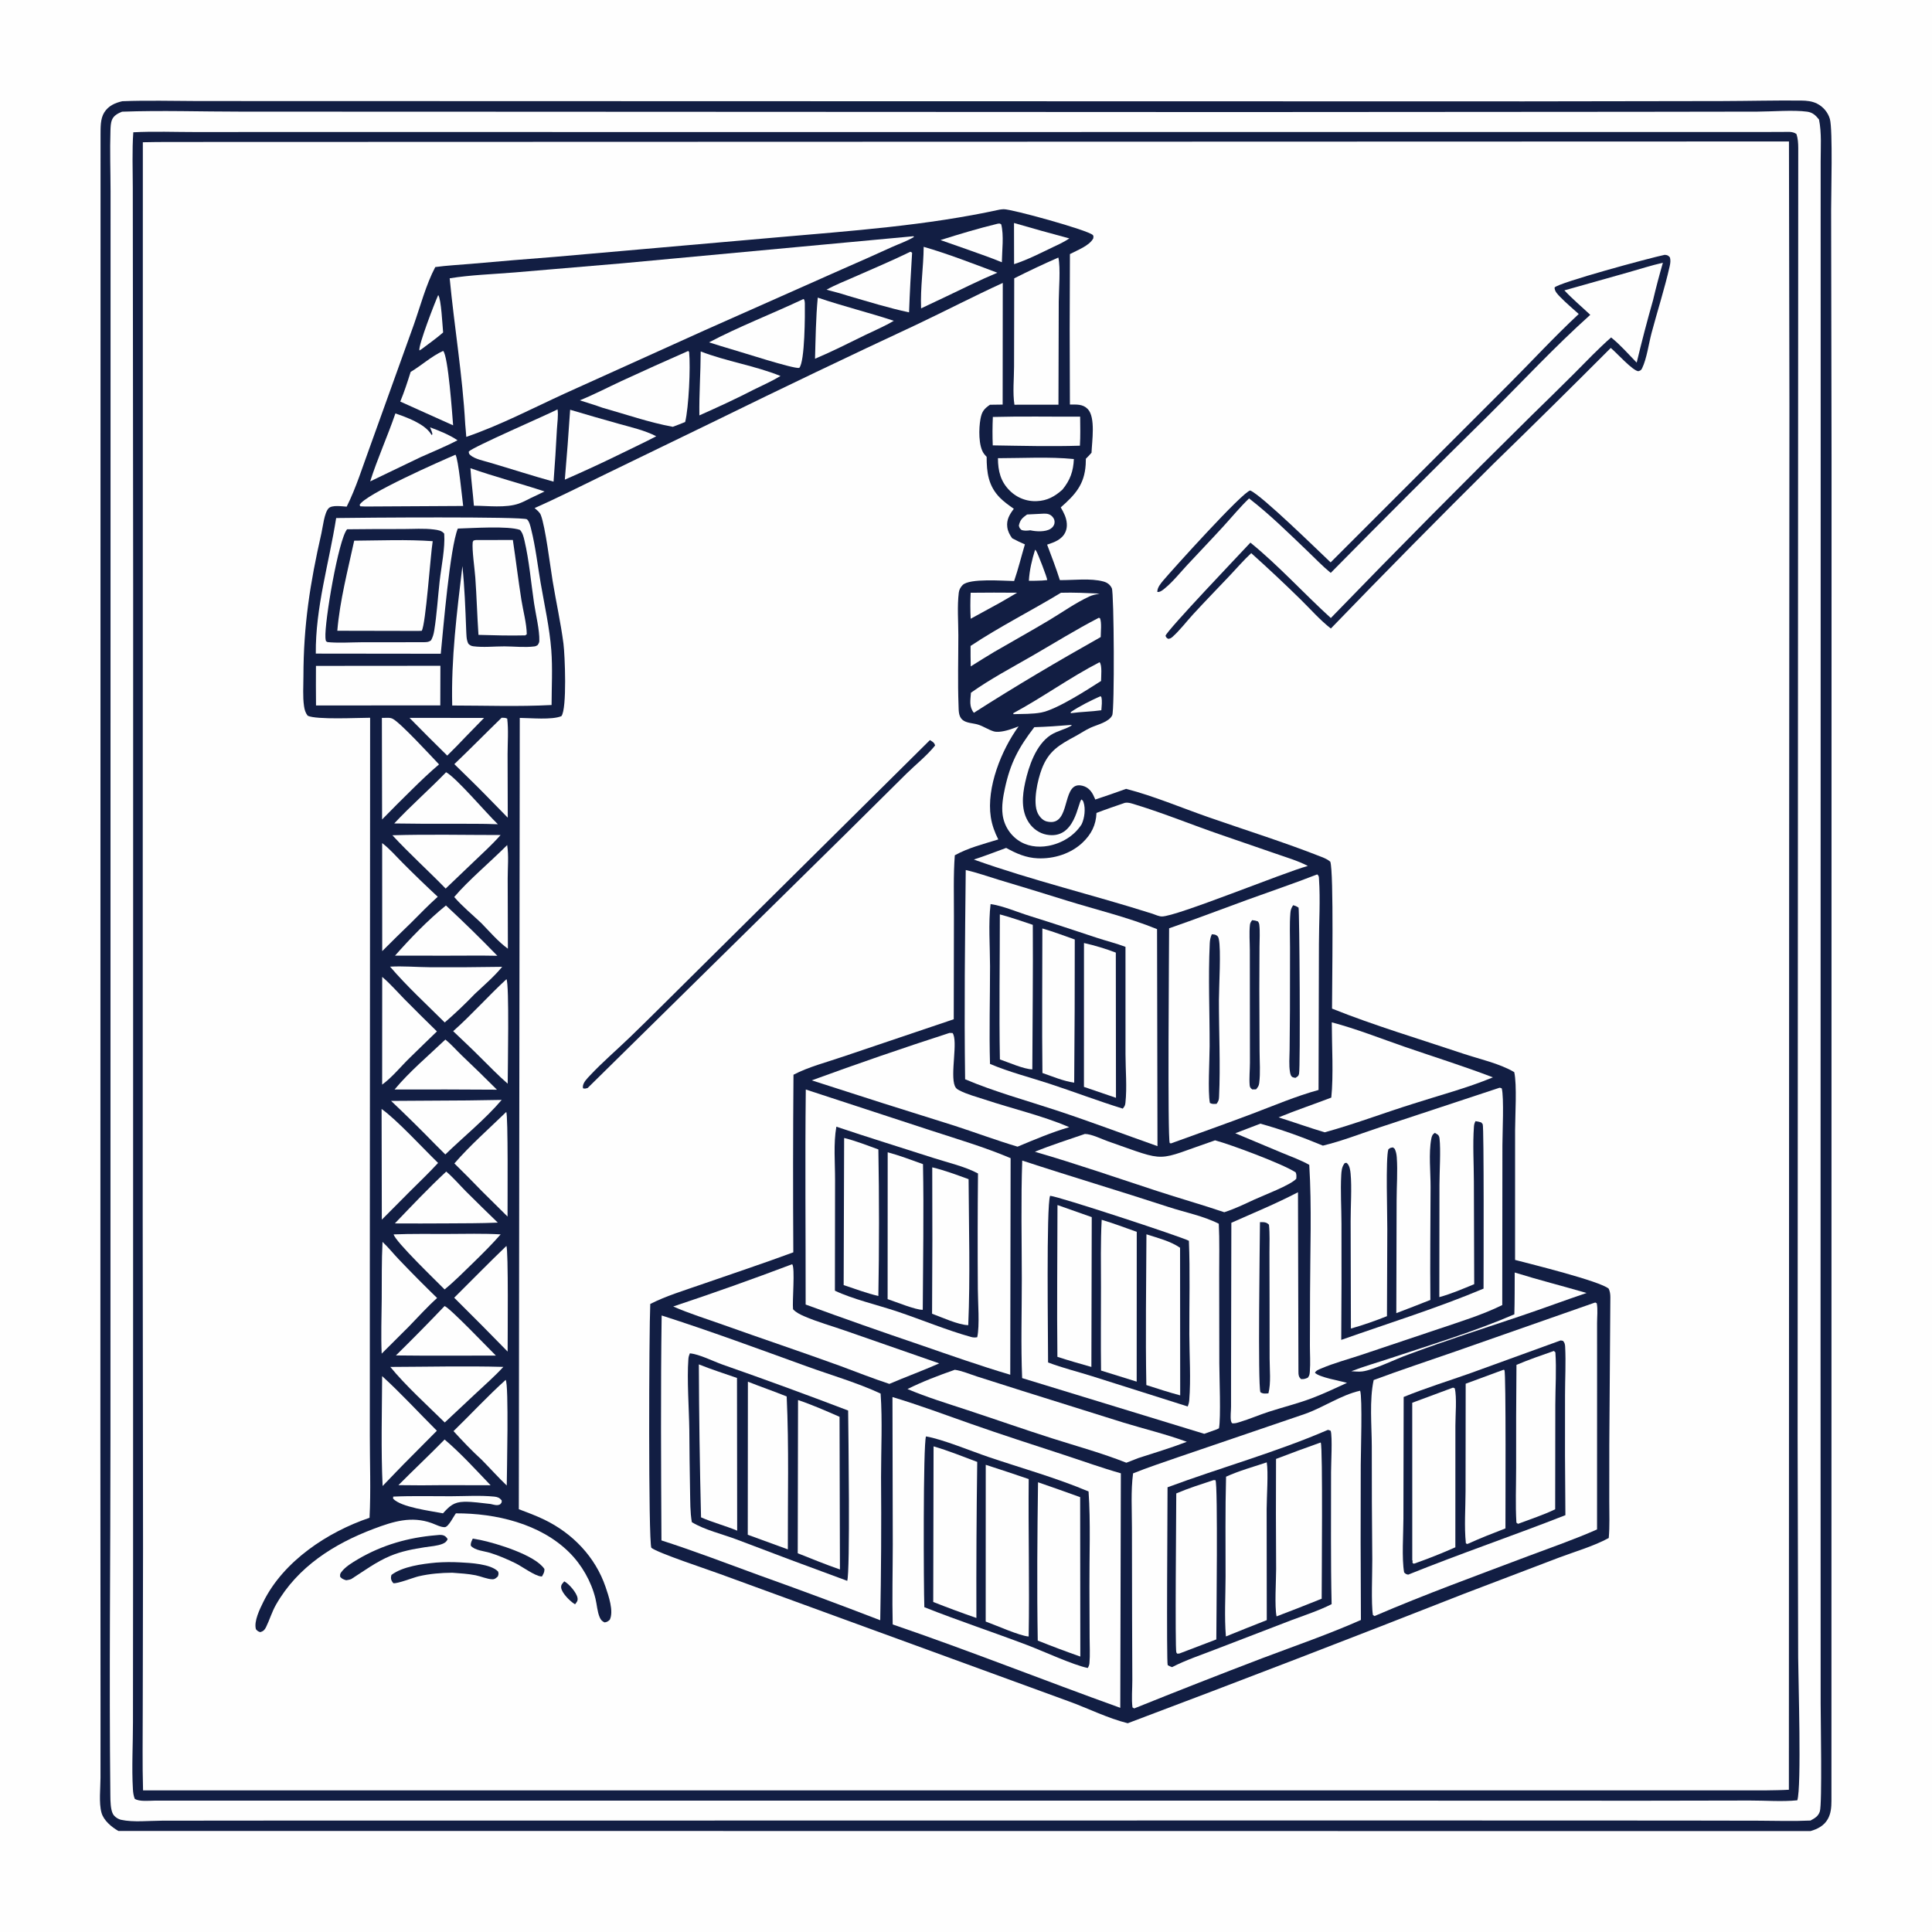 <svg xmlns="http://www.w3.org/2000/svg" xmlns:xlink="http://www.w3.org/1999/xlink" width="1024" height="1024"><path fill="#FEFEFE" d="M0 0L1024 0L1024 1024L0 1024L0 0Z"></path><path fill="#121E43" d="M64.813 53.649C78.173 53.125 91.649 53.531 105.028 53.557L174.869 53.573L411.421 53.64L807.744 53.727L912.901 53.564C926.821 53.527 940.823 53.162 954.73 53.303C957.603 53.333 960.466 53.614 963.07 54.921C966.313 56.547 968.903 59.593 969.878 63.096C971.466 68.798 970.517 103.178 970.53 111.552L970.761 244.149L970.699 954.507C970.692 957.855 970.452 961.172 968.765 964.154C966.763 967.692 963.383 969.411 959.607 970.514L62.736 970.438C59.135 968.366 54.942 964.928 53.788 960.759C52.334 955.507 53.267 947.776 53.267 942.263L53.285 907.461L53.203 764.576L53.294 71.423C53.328 67.588 53.141 62.992 55.232 59.634C57.431 56.103 60.912 54.548 64.813 53.649Z"></path><path fill="#FEFEFE" d="M64.693 59.199C85.62 58.44 106.837 59.177 127.791 59.17L259.099 59.213L655.471 59.399L868.484 59.255L931.538 59.162C939.307 59.146 950.463 58.195 957.811 59.191C960.733 59.588 962.337 61.125 964.114 63.347C965.563 70.491 964.983 78.329 964.986 85.587L964.975 118.944L964.996 241.822L964.93 710.75L964.98 902.938C964.975 911.413 965.836 955.992 964.559 960.073C963.746 962.669 961.872 963.693 959.603 964.925C950.574 965.343 941.461 965.054 932.421 965.005L890.668 964.929L736.344 964.878L303.568 964.932L129.964 964.951L85.676 965.003C79.052 965.012 70.701 965.951 64.259 964.547C62.6 964.185 60.722 962.979 59.879 961.47C58.577 959.142 58.521 954.472 58.492 951.817C57.798 888.718 58.555 825.534 58.546 762.423L58.577 363.156L58.593 162.559L58.6 101.249C58.581 90.593 58.188 79.836 58.545 69.189C58.609 67.274 58.651 65.141 59.418 63.362C60.364 61.168 62.606 60.038 64.693 59.199Z"></path><path fill="#121E43" d="M70.648 70.115C81.624 69.531 92.83 69.999 103.838 69.988L168.645 69.947L366.153 69.989L944.544 69.945C946.964 69.949 950.229 69.455 952.178 71.08C952.951 73.495 953.094 75.942 953.106 78.462L952.774 761.035L953.067 878.47C953.139 890.234 954.909 947.255 952.607 954.199C944.541 955.026 935.543 954.286 927.387 954.315L871.191 954.416L688.572 954.359L81.943 954.374C79.264 954.389 73.607 955.007 71.4 953.37C70.766 951.702 70.548 950.112 70.445 948.336C69.765 936.589 70.493 924.461 70.474 912.672L70.535 830.583L70.578 312.066L70.434 150.827L70.382 99.459C70.376 89.74 69.98 79.807 70.648 70.115Z"></path><path fill="#FEFEFE" d="M88.311 75.249L948.187 74.981L948.429 215.648L948.289 447.634L948.146 948.599C944.123 948.846 940.073 948.849 936.042 948.93L75.819 948.942C75.404 934.897 75.677 920.758 75.656 906.704L75.813 820.601L75.636 644.911L75.71 75.4C79.906 75.278 84.113 75.294 88.311 75.249Z"></path><path fill="#121E43" d="M529.845 111.101Q530.926 110.928 532.021 110.893C536.075 110.759 576.652 121.933 579.234 124.577C579.726 125.081 579.486 125.696 579.459 126.349C577.371 130.279 570.909 132.641 567.079 134.669Q566.841 174.546 567.074 214.422C570.572 214.428 573.882 214.073 576.519 216.787C580.8 221.191 578.737 234.067 578.531 239.96C577.619 241.086 576.553 242.092 575.537 243.123Q575.536 244.663 575.439 246.199C574.784 256.855 569.818 262.239 562.222 268.931C562.993 270.257 563.753 271.627 564.34 273.044C565.508 275.862 565.989 279.221 564.659 282.067C562.8 286.045 558.848 287.39 554.997 288.673C557.351 294.906 559.742 301.117 561.748 307.473C568.9 307.562 577.976 306.331 584.863 308.211C586.876 308.76 588.381 309.869 589.293 311.783C590.48 314.277 590.775 376.351 589.507 379.091C587.848 382.681 581.573 384.098 578.195 385.616C575.36 386.89 572.761 388.689 570.03 390.168C561.459 394.81 555.827 397.96 552.183 407.508C549.969 413.312 547.242 425.297 550.032 431.011C550.951 432.895 552.652 434.859 554.766 435.384C566.635 438.335 563.297 419.43 570.058 416.576C571.556 415.943 573.47 416.259 574.924 416.863C577.74 418.033 579.158 420.494 580.276 423.177L580.518 423.774Q588.734 421.05 596.876 418.114C611.535 421.907 625.977 428.051 640.285 433.052C660.314 440.052 680.818 446.435 700.54 454.226C702.224 454.892 703.675 455.546 705.074 456.712C707.012 461.901 705.98 523.662 706.005 534.587C728.194 543.493 752.735 550.813 775.507 558.457C784.118 561.347 794.816 563.633 802.581 568.259C804.092 574.934 803.046 591.36 803.033 598.943L803.017 667.783C811.514 670.009 848.031 679.009 852.654 683.034C853.315 684.527 853.519 685.877 853.521 687.513L852.962 765.67L852.94 795.851C852.947 802.267 853.232 808.782 852.674 815.173C844.611 819.563 834.78 822.365 826.162 825.611L775.926 844.748Q687.075 879.699 597.726 913.353C587.189 910.746 576.616 905.415 566.35 901.7L381.521 834.219C375.639 832.029 348.478 823.065 345.227 820.355C343.604 816.575 343.987 705.612 344.649 691.126C353.004 686.878 362.541 684.007 371.403 680.912C387.762 675.198 404.228 669.789 420.475 663.759Q420.187 616.691 420.568 569.625C428.543 565.446 438.36 562.959 446.902 560.011L505.506 540.228L505.603 485.698C505.632 474.967 505.264 464.016 506.062 453.319C513.208 449.343 521.342 447.328 529.116 444.925C527.196 441.128 525.79 437.294 525.143 433.076C522.743 417.423 530.81 397.424 539.881 384.999C536.668 386.218 533.067 387.604 529.615 387.852C528.682 387.92 527.607 387.911 526.704 387.641C523.791 386.769 521.205 384.896 518.22 384.005C515.633 383.233 512.052 383.296 510.005 381.412C507.973 379.54 508.144 376.461 508.044 373.842C507.577 361.542 507.943 349.082 507.942 336.765C507.941 329.42 507.28 321.331 508.182 314.074C508.374 312.523 509.125 311.184 510.217 310.082C513.873 306.395 531.829 307.881 537.511 307.952C539.689 301.623 541.305 294.957 543.212 288.529C540.889 287.563 538.688 286.449 536.464 285.282C535.146 283.449 534.16 281.606 533.875 279.329C533.389 275.45 535.119 272.631 537.351 269.667C534.798 267.872 532.11 265.991 529.925 263.757C523.83 257.526 522.936 250.411 522.944 242.123C522.447 241.597 521.946 241.082 521.517 240.497C518.517 236.41 518.774 226.949 519.661 222.109C520.377 218.198 521.462 216.756 524.696 214.528L531.425 214.436L531.49 149.962C516.064 157.021 501.085 164.803 485.773 172.066Q432.24 197.027 379.21 223.04L321.675 250.946C308.925 257.117 296.297 263.552 283.345 269.294C284.562 270.333 286.031 271.433 286.636 272.959C289.047 279.035 291.663 300.408 292.908 307.944C294.725 318.942 297.194 330.029 298.635 341.064C299.42 347.085 300.593 375.646 297.555 379.564C292.661 381.674 281.211 380.544 275.487 380.503L274.986 799.911C279.517 801.623 284.07 803.316 288.437 805.421C303.495 812.68 315.569 825.222 320.985 841.174C322.516 845.686 325.413 853.965 323.193 858.507C322.212 859.389 321.753 859.722 320.437 859.905C319.117 859.3 318.467 858.615 317.877 857.267C316.553 854.246 316.401 850.557 315.62 847.351C313.393 838.2 308.319 829.333 301.631 822.721C286.236 807.502 262.676 802.03 241.637 802.105C240.431 803.648 237.767 809.242 235.813 809.417C233.832 809.595 230.764 807.975 228.906 807.301C218.085 803.376 208.463 806.393 198.111 810.294C176.962 818.265 157.78 830.448 146.324 850.446C144.085 854.355 142.961 858.428 141.011 862.403C140.262 863.928 139.587 864.559 137.987 865.068C136.819 864.748 136.435 864.446 135.651 863.528C134.448 859.36 137.728 852.781 139.592 849.001C150.236 827.423 173.668 811.951 195.865 804.454C196.602 790.024 196.001 775.296 196.017 760.826L196.02 671.068L196.172 380.428C190.152 380.412 167.556 381.585 163.074 379.342C161.849 377.751 161.413 376.152 161.129 374.172C160.405 369.127 160.819 363.562 160.825 358.458C160.855 331.426 164.349 308.982 170.352 282.667C171.126 279.275 171.878 271.721 174.199 269.38C176.025 267.538 181.31 268.411 183.757 268.531C188.746 258.571 192.196 247.307 196.061 236.849L219.194 172.504C222.71 162.569 225.829 150.741 230.701 141.549C236.938 140.68 243.383 140.402 249.664 139.839Q271.883 137.854 294.124 136.14L411.766 125.811C451.224 122.346 491.091 119.583 529.845 111.101Z"></path><path fill="#FEFEFE" d="M794.833 576.512C795.125 576.51 795.66 576.752 795.944 576.847C797.237 581.423 796.304 601.175 796.309 607.034L796.226 691.72C785.739 696.868 774.283 700.384 763.222 704.123L721.17 718.231C714.295 720.509 706.949 722.47 700.303 725.311C699.085 725.831 697.593 726.335 696.939 727.565C699.164 730.019 710.349 731.895 713.945 732.939C707.751 735.788 701.546 738.726 695.164 741.136C687.776 743.925 680.039 745.821 672.526 748.249C667.329 749.929 662.278 752.143 657.058 753.719C655.774 754.107 654.325 754.628 652.985 754.315C652.709 753.857 652.555 753.671 652.447 753.081C652.044 750.879 652.476 747.851 652.478 745.554L652.486 726.18L652.64 648.098L669.796 640.559Q679.011 636.518 687.96 631.92L688.198 727.117C688.199 728.797 688.336 729.747 689.525 730.938C691.067 731.055 691.764 730.813 693.144 730.229C694.072 729.092 694.115 728.422 694.238 726.942C694.613 722.429 694.268 717.598 694.275 713.058L694.357 685.355C694.416 662.828 695.297 639.873 693.941 617.394C689.387 614.841 684.177 612.999 679.358 610.978L654.733 600.649L668.017 595.566C679.255 598.658 690.408 602.74 701.171 607.207C711.296 604.771 721.347 600.795 731.256 597.533L794.833 576.512Z"></path><path fill="#121E43" d="M782.046 594.241C783.094 594.342 784.022 594.609 785.032 594.892C785.312 595.222 785.679 595.494 785.872 595.881C786.587 597.312 786.327 674.584 786.309 682.997C762.186 693.18 735.686 701.406 710.882 710.172Q711.121 679.427 711.005 648.682C710.998 640.172 710.409 631.308 710.881 622.83C710.985 620.951 711.176 618.725 712.267 617.125C712.867 616.245 712.538 616.523 713.655 616.314C713.8 616.434 713.959 616.538 714.09 616.673C715.373 617.997 715.674 620.283 715.844 622.038C716.547 629.304 715.844 639.638 715.869 647.28L716.008 704.162C722.454 702.352 728.904 700.075 735.121 697.597L735.296 651.462C735.36 644.277 734.368 613.867 735.851 609.18C736.863 608.341 737.023 608.316 738.336 608.155L739.254 608.945C739.935 610.478 740.196 611.763 740.319 613.437C740.863 620.853 740.23 628.753 740.237 636.216L740.076 695.999Q749.127 692.564 758.125 688.992C757.944 669.061 758.164 649.111 758.235 629.179C758.263 621.326 757.167 611.127 758.608 603.612C758.895 602.113 759.217 601.254 760.508 600.428C760.747 600.57 761.882 601.238 762.07 601.396C762.692 601.922 762.884 602.676 762.977 603.45C763.694 609.399 762.945 621.367 762.943 627.973L762.872 687.502C769.151 685.792 775.351 683.115 781.363 680.636L781.186 626.263C781.169 616.686 780.518 606.606 781.222 597.077C781.307 595.932 781.532 595.25 782.046 594.241Z"></path><path fill="#121E43" d="M667.81 647.756C668.268 647.752 668.726 647.737 669.183 647.756C670.663 647.816 671.54 648.036 672.57 649.109C673.086 653.958 672.82 659.069 672.837 663.956L672.892 689.933L672.924 719.98C672.926 725.694 673.72 733.019 672.29 738.497C670.687 738.623 669.393 738.827 668.035 737.895C666.64 733.62 667.729 658.979 667.81 647.756Z"></path><path fill="#FEFEFE" d="M720.895 737.112C722.178 740.779 721.239 770.417 721.223 776.39Q721.054 817.503 721.308 858.616C704.273 866.169 686.263 872.374 668.813 878.964Q634.861 891.923 601.152 905.5L600.234 904.948C599.659 900.339 600.172 895.186 600.156 890.5L600.034 858.281L599.951 809.688C599.95 800.225 599.316 790.296 600.551 780.92C608.318 777.762 616.323 775.186 624.231 772.402L691.684 749.398C701.476 745.951 710.857 739.336 720.895 737.112Z"></path><path fill="#121E43" d="M703.738 757.893C704.41 757.921 704.702 758.085 705.297 758.371C706.27 761.41 705.483 776.056 705.49 780.133C705.533 803.483 705.248 826.894 705.787 850.236C698.989 853.693 691.385 856.129 684.25 858.816L644.258 874.196C636.571 877.184 628.536 879.84 621.211 883.618C620.344 883.359 619.694 882.995 618.905 882.56C618.2 881.02 618.825 798.533 618.821 788.293C646.986 777.829 676.128 769.817 703.738 757.893Z"></path><path fill="#FEFEFE" d="M699.911 764.576L700.04 764.663C701.173 767.236 700.512 838.082 700.515 847.356Q688.61 852.155 676.612 856.717C675.485 851.418 676.378 837.851 676.378 831.583Q676.181 802.424 676.327 773.264Q688.061 768.762 699.911 764.576Z"></path><path fill="#FEFEFE" d="M671.401 775.081C672.301 780.301 671.37 793.459 671.351 799.767L671.417 858.697Q660.558 862.953 649.756 867.352C648.893 856.97 649.566 846.088 649.579 835.638C649.601 817.999 649.36 800.303 649.84 782.671C656.709 779.555 664.239 777.46 671.401 775.081Z"></path><path fill="#FEFEFE" d="M643.246 784.483L644.232 784.541C645.581 786.734 644.687 860.787 644.674 868.926L625.151 876.379L624 876.493C623.826 876.262 623.572 876.074 623.479 875.801C622.749 873.664 623.425 801.843 623.448 791.538C629.89 788.795 636.603 786.677 643.246 784.483Z"></path><path fill="#FEFEFE" d="M473.023 740.464C486.949 744.639 500.632 749.757 514.344 754.584C530.915 760.418 547.61 765.78 564.305 771.24C574.207 774.478 584.047 778.048 594.073 780.88L593.768 905.184C553.477 890.713 513.662 874.839 473.144 860.987C472.809 846.916 473.166 832.755 473.189 818.676L473.023 740.464Z"></path><path fill="#121E43" d="M490.796 761.329C499.413 762.771 514.784 769.13 523.873 772.215C541.452 778.181 559.885 783.28 576.961 790.516C578.1 806.7 577.347 824.833 577.423 841.208L577.525 868.081C577.534 872.478 577.815 877.1 577.433 881.474C577.342 882.513 577.056 883.178 576.542 884.066C569.045 882.597 552.678 875.049 544.517 871.954C526.367 865.07 507.985 859.017 489.922 851.849C489.525 841.595 489.237 765.766 490.796 761.329Z"></path><path fill="#FEFEFE" d="M522.467 776.381Q533.884 780.054 545.233 783.935C544.97 811.744 545.698 839.571 545.211 867.376C540.576 867.107 527.627 861.305 522.437 859.453L522.467 776.381Z"></path><path fill="#FEFEFE" d="M494.809 766.598C502.603 768.858 510.338 772.01 517.952 774.844Q517.377 816.198 517.512 857.556Q505.984 853.562 494.635 849.082L494.809 766.598Z"></path><path fill="#FEFEFE" d="M550.179 785.632Q561.373 789.49 572.506 793.521L572.591 878.015Q561.22 874.024 550.034 869.541C549.547 841.643 549.807 813.535 550.179 785.632Z"></path><path fill="#FEFEFE" d="M845.021 690.503C845.872 690.328 845.427 690.287 846.328 690.804C846.928 694.133 846.484 697.845 846.481 701.24L846.488 723.88L846.468 810.627C834.551 815.923 822.029 820.209 809.823 824.824C782.668 835.09 755.174 845.079 728.511 856.545L727.675 855.987C726.672 850.073 727.392 833.291 727.338 826.457Q727.046 796.545 727.077 766.633C727.046 755.666 725.745 742.101 728.073 731.446C742.455 726.09 757.034 721.304 771.522 716.252L845.021 690.503Z"></path><path fill="#121E43" d="M827.195 710.449L828.403 710.67C829.276 711.595 829.491 712.485 829.557 713.722C830.01 722.173 829.496 730.935 829.498 739.428Q829.37 771.252 829.693 803.073C802.061 813.922 773.888 823.484 746.363 834.595C745.188 834.325 745.06 834.263 744.214 833.405C742.895 825.934 743.839 812.753 743.839 804.796L743.975 740.421C755.475 735.704 767.568 731.988 779.291 727.832L827.195 710.449Z"></path><path fill="#FEFEFE" d="M770.126 735.47L771.037 735.819C772.245 740.49 771.365 750.402 771.389 755.546L771.367 820.102Q760.709 824.829 749.714 828.708L749.026 828.742L748.583 828.049L748.853 826.995L748.528 827.303L748.513 743.489L770.126 735.47Z"></path><path fill="#FEFEFE" d="M796.862 726.013L797.391 726.145C798.272 727.937 797.894 801.646 797.918 810.087C791.248 812.645 784.641 815.243 778.133 818.191L777.588 818.352L776.94 817.961C776.009 809.048 776.767 799.386 776.771 790.373L776.841 733.396L796.862 726.013Z"></path><path fill="#FEFEFE" d="M823.59 716.032L824.389 716.76C825.009 725.871 824.373 735.347 824.349 744.502L824.276 799.953C818.021 802.985 811.123 805.189 804.613 807.659C804.275 807.515 804.014 807.233 803.726 807.005C803.15 797.417 803.585 787.567 803.583 777.954Q803.513 750.674 803.76 723.396C810.28 720.672 816.914 718.338 823.59 716.032Z"></path><path fill="#FEFEFE" d="M350.692 697.23C376.513 705.494 402.056 714.957 427.551 724.182C440.139 728.737 454.848 733.035 466.745 738.626C467.759 753.164 466.971 768.271 466.976 782.874Q467.274 820.821 466.541 858.763Q434.563 846.429 402.289 834.893C385.123 828.626 367.982 822.038 350.583 816.452C350.378 776.739 350.137 736.94 350.692 697.23Z"></path><path fill="#121E43" d="M365.629 717.3C370.651 717.732 378.043 721.529 383.057 723.295Q416.46 734.995 449.528 747.609C449.664 759.064 450.664 833.079 449.044 837.872Q419.568 827.076 390.241 815.881C382.668 813.027 373.609 810.962 366.693 806.786C365.739 801.413 365.878 795.726 365.744 790.27Q365.447 774.136 365.351 758C365.199 746.62 364.044 731.188 364.853 720.353C364.939 719.199 365.183 718.358 365.629 717.3Z"></path><path fill="#FEFEFE" d="M422.978 742.052C430.412 744.534 437.784 747.789 444.972 750.931L445.185 831.85C437.64 829.239 430.238 826.205 422.816 823.266L422.978 742.052Z"></path><path fill="#FEFEFE" d="M396.403 732.323C403.214 735.03 410.151 737.403 416.957 740.154C418.215 767.053 417.491 794.264 417.571 821.201L396.336 813.452L396.403 732.323Z"></path><path fill="#FEFEFE" d="M370.404 723.156C377.013 725.815 383.896 728 390.623 730.352L390.715 811.291C384.454 808.649 377.811 806.985 371.566 804.221Q370.552 763.694 370.404 723.156Z"></path><path fill="#FEFEFE" d="M427.088 577.467L493.183 599.111C507.338 603.743 521.938 608.02 535.644 613.853L535.456 728.642C519.307 723.849 503.494 718.265 487.578 712.765Q457.166 702.459 427.009 691.429C427.053 653.446 426.644 615.448 427.088 577.467Z"></path><path fill="#121E43" d="M443.288 597.169C460.471 602.956 477.782 608.269 495.036 613.834C502.516 616.246 511.444 618.245 518.359 621.967Q518.059 652.66 518.279 683.352C518.288 690.106 519.32 702.605 517.951 708.756C516.715 708.968 515.811 708.939 514.619 708.607C501.747 705.021 488.236 699.366 475.427 695.081C465.478 691.753 451.708 688.511 442.518 684.091L442.6 625.566C442.636 616.428 441.687 606.121 443.288 597.169Z"></path><path fill="#FEFEFE" d="M494.107 618.717C500.617 620.266 507.087 622.703 513.373 624.989C513.519 650.674 514.281 676.718 513.193 702.368C507.884 702.237 499.144 698.159 494.018 696.314Q494.28 657.516 494.107 618.717Z"></path><path fill="#FEFEFE" d="M470.495 610.728C476.848 612.459 483.013 614.796 489.205 617.021C489.71 642.727 489.198 668.516 489.081 694.228C485.414 694.356 474.744 689.971 470.457 688.565L470.495 610.728Z"></path><path fill="#FEFEFE" d="M447.412 603.16C453.528 604.649 459.642 607.075 465.557 609.232Q466.231 648.063 465.55 686.893C459.383 685.482 453.183 683.091 447.159 681.124L447.412 603.16Z"></path><path fill="#FEFEFE" d="M541.808 615.125C567.577 623.59 593.591 631.304 619.38 639.743C628.069 642.587 637.833 644.457 645.983 648.612C646.425 657.559 646.176 666.607 646.191 675.566L646.263 722.661C646.279 729.53 647.164 751.633 646.079 757.025L644.851 757.613L638.272 759.951L541.759 730.419C541.047 712.974 541.594 695.283 541.579 677.819C541.561 656.973 541.083 635.956 541.808 615.125Z"></path><path fill="#121E43" d="M556.572 633.797C560.952 634.07 625.592 655.319 630.14 657.643C630.795 674.071 630.312 690.731 630.37 707.182C630.411 718.66 631.225 730.797 630.321 742.205C630.231 743.339 629.942 744.41 629.527 745.464L579.088 729.493C571.272 727.018 563.157 725.048 555.503 722.131C555.527 709.344 554.511 639.181 556.572 633.797Z"></path><path fill="#FEFEFE" d="M583.918 646.52C590.185 648.399 596.345 650.699 602.504 652.901L602.468 732.297L583.579 726.423C583.399 711.764 583.544 697.085 583.544 682.424C583.543 670.486 583.279 658.442 583.918 646.52Z"></path><path fill="#FEFEFE" d="M560.491 638.697L578.648 645.102L578.457 724.509C572.424 722.804 566.408 721.091 560.447 719.144C560.124 692.345 560.471 665.501 560.491 638.697Z"></path><path fill="#FEFEFE" d="M607.635 654.209C613.609 656.156 620.231 657.758 625.46 661.329L625.526 739.576C619.477 737.958 613.541 736.031 607.585 734.106C607.081 707.514 607.538 680.812 607.635 654.209Z"></path><path fill="#FEFEFE" d="M511.862 461.146C517.765 462.45 523.61 464.572 529.405 466.315Q547.416 471.7 565.358 477.31C581.254 482.249 597.858 486.172 613.263 492.462L613.492 607.48C595.666 601.19 577.945 594.467 559.996 588.544C543.862 583.219 527.184 578.675 511.534 572.039C511.018 535.144 511.472 498.049 511.862 461.146Z"></path><path fill="#121E43" d="M525.031 479.18C531.702 480.148 539.065 483.393 545.589 485.42C557.598 489.152 569.497 493.138 581.437 497.077C586.438 498.727 591.61 499.984 596.53 501.848L596.541 558.83C596.547 567.134 597.407 576.392 596.488 584.598C596.323 586.072 595.982 586.449 595.096 587.59C582.101 583.584 569.337 578.705 556.41 574.452C545.979 571.019 534.795 568.215 524.722 563.895C524.233 546.708 524.747 529.345 524.738 512.142C524.733 501.901 523.798 489.167 525.031 479.18Z"></path><path fill="#FEFEFE" d="M529.94 484.648C535.824 486.195 541.622 488.289 547.406 490.185C547.584 515.717 547.235 541.255 547.152 566.787C542.607 566.69 534.494 563.058 529.964 561.522C529.501 535.932 529.954 510.247 529.94 484.648Z"></path><path fill="#FEFEFE" d="M552.477 492.103C558.282 493.803 563.956 495.922 569.649 497.956Q569.687 535.894 569.345 573.831C563.688 573.04 557.904 570.569 552.511 568.708C552.209 543.186 552.479 517.629 552.477 492.103Z"></path><path fill="#FEFEFE" d="M574.536 499.815Q583.154 501.757 591.408 504.903L591.49 581.868L574.514 576.071L574.536 499.815Z"></path><path fill="#FEFEFE" d="M483.608 125.257L484.135 125.207L484.434 125.583C480.808 127.786 476.511 129.238 472.631 130.99Q459.559 136.938 446.394 142.677L373.778 174.932L299.281 208.593C282.188 216.435 264.931 225.465 247.136 231.555C246.99 229.304 246.765 227.054 246.572 224.807C245.161 198.991 240.801 173.227 238.342 147.506C249.55 145.699 261.431 145.331 272.747 144.401L329.932 139.546L483.608 125.257Z"></path><path fill="#FEFEFE" d="M698.052 463.486L698.365 463.585C699.088 464.444 699.021 464.734 699.094 465.818C699.856 477.108 699.083 489.015 699.061 500.366L698.858 577.706C686.934 580.965 675.206 585.978 663.639 590.349C649.374 595.739 634.945 600.831 620.606 606.038L619.982 605.84C618.758 603.307 619.638 501.792 619.658 492.021C633.607 487.191 647.459 481.873 661.339 476.829C673.588 472.378 685.904 468.22 698.052 463.486Z"></path><path fill="#121E43" d="M663.665 487.705C664.78 487.791 665.636 487.963 666.688 488.344C667.142 488.943 667.369 489.403 667.456 490.159C667.885 493.894 667.583 497.928 667.564 501.693L667.47 524.287L667.605 557.239C667.623 562.662 668.091 568.632 667.419 574.007C667.213 575.658 666.716 576.124 665.75 577.378L663.726 577.42C662.817 576.735 662.441 576.303 662.345 575.111C662.039 571.309 662.493 567.023 662.49 563.152L662.459 532.933L662.433 503.676C662.432 499.309 662.022 494.488 662.494 490.165C662.607 489.135 663.061 488.51 663.665 487.705Z"></path><path fill="#121E43" d="M685.385 479.792C686.555 480.078 687.274 480.379 688.26 481.073C688.757 482.657 689.301 565.598 688.518 569.158C688.232 570.456 687.666 570.571 686.618 571.293C686.254 571.224 685.486 571.098 685.163 570.951C684.168 570.5 683.893 569.2 683.727 568.231C683.09 564.522 683.482 560.306 683.517 556.539L683.698 535.35L683.734 502.188C683.738 496.15 683.444 489.921 683.929 483.91C684.069 482.176 684.426 481.24 685.385 479.792Z"></path><path fill="#121E43" d="M642.29 495.183C642.795 495.24 643.748 495.272 644.245 495.486C645.45 496.008 645.721 496.518 645.999 497.765C647.245 503.363 646.07 522.747 646.055 529.989C646.02 546.573 646.908 564.847 646.13 581.151C646.04 583.032 645.906 583.477 644.827 585.05C643.37 585.095 642.56 585.305 641.267 584.591C640.114 578.62 641.107 561.938 641.126 554.505C641.173 536.481 640.337 518.084 641.19 500.109C641.279 498.229 641.518 496.902 642.29 495.183Z"></path><path fill="#FEFEFE" d="M178.175 274.573C190.238 274.355 277.587 273.702 279.323 275.261C280.6 276.409 281.136 278.962 281.544 280.592C283.839 289.763 284.944 299.605 286.546 308.933C288.563 320.674 291.29 332.725 292.196 344.579C292.927 354.132 292.374 364.071 292.348 373.67C274.913 374.596 257.151 373.949 239.681 373.934C239.076 348.935 242.146 324.797 245.082 300.036C246.245 311.2 246.655 322.51 247.083 333.721C247.233 336.187 247.086 338.978 248.242 341.202C249.048 341.978 249.681 342.375 250.812 342.53C256.021 343.245 262.076 342.571 267.369 342.588C272.5 342.605 278.129 343.271 283.206 342.619C283.939 342.525 284.42 342.291 285.011 341.862C285.491 341.011 285.818 340.679 285.85 339.678C286.032 334.004 283.964 325.767 283.078 319.804C281.451 308.867 280.501 297.26 277.982 286.515C277.512 284.512 277.024 282.414 275.601 280.869C269.411 278.604 250.074 279.954 242.65 280.149C238.49 290.305 234.965 333.051 233.619 346.5L167.384 346.423C167.148 322.014 174.415 298.478 178.175 274.573Z"></path><path fill="#121E43" d="M183.966 280.531Q198.807 280.368 213.648 280.394C218.998 280.388 224.739 279.952 230.039 280.647C232.032 280.909 234.176 281.181 235.439 282.858C235.984 290.588 233.902 300.208 233.025 308.037C232.053 316.707 231.539 325.648 230.148 334.24C229.848 336.094 229.372 337.814 228.424 339.445C226.988 340.412 226.323 340.294 224.625 340.386L191.854 340.405C185.702 340.443 179.254 340.928 173.151 340.29L173.538 339.89L172.847 340.042C172.598 339.303 172.534 338.765 172.484 337.984C171.957 329.704 179.399 285.83 183.966 280.531Z"></path><path fill="#FEFEFE" d="M187.729 286.575C201.518 286.479 215.595 285.855 229.345 286.838C228.148 294.135 225.68 330.923 223.522 334.338L221.625 334.403L178.779 334.317C180.116 318.331 184.353 302.224 187.729 286.575Z"></path><path fill="#FEFEFE" d="M596.212 425.524C598.151 425.181 600.054 425.921 601.893 426.484C617.064 431.127 631.812 437.194 646.82 442.351L676.319 452.514C681.918 454.473 687.921 456.212 693.177 458.966C680.191 462.528 623.343 485.883 615.781 485.747C614.264 485.72 612.306 484.822 610.874 484.314C579.508 474.337 547.132 466.659 516.161 455.579C521.925 453.711 527.605 451.499 533.295 449.412C538.645 452.382 543.808 454.66 550.04 454.924C558.563 455.287 567.49 452.527 573.747 446.622C578.398 442.233 580.917 437.276 581.156 430.88C586.129 428.957 591.167 427.245 596.212 425.524Z"></path><path fill="#FEFEFE" d="M503.236 547.477L504.885 547.527C507.889 551.672 503.525 569.548 506.095 575.623C506.62 576.863 507.373 577.359 508.537 577.956C512.732 580.108 517.697 581.376 522.178 582.865C536.326 587.565 552.643 591.399 566.159 597.19L566.699 597.428C557.303 600.172 548.345 603.995 539.324 607.756C527.998 604.379 516.829 600.203 505.577 596.554Q467.846 584.815 430.262 572.612Q466.51 559.351 503.236 547.477Z"></path><path fill="#FEFEFE" d="M705.877 541.864C718.935 545.3 731.906 550.476 744.68 554.884C760.231 560.25 775.911 565.117 791.276 571.021C777.611 576.695 762.803 580.563 748.729 585.108C733.181 589.965 717.808 595.847 702.118 600.151C693.924 597.713 685.838 594.807 677.678 592.235C686.878 588.465 696.326 585.297 705.613 581.745C706.833 570.053 705.893 553.964 705.877 541.864Z"></path><path fill="#FEFEFE" d="M419.873 670.055C421.508 671.823 419.848 689.938 420.332 693.921C421.853 695.616 424.096 696.705 426.158 697.603C433.168 700.657 440.818 702.765 448.057 705.297L497.817 722.625C489.103 726.481 480.134 729.731 471.375 733.491C462.628 730.603 454.001 727.215 445.37 723.994C424.774 716.513 403.992 709.575 383.36 702.199C374.527 699.041 365.401 696.24 356.82 692.466Q388.571 681.891 419.873 670.055Z"></path><path fill="#FEFEFE" d="M575.016 601.017C578.642 601.062 583.827 603.725 587.36 604.956C619.791 616.26 611.462 615.54 644.019 604.396C652.755 606.775 679.589 616.781 686.735 621.368C687.257 622.576 687.134 623.462 687.063 624.745C684.103 628.137 669.572 633.581 664.681 635.857C659.498 638.266 654.342 640.763 648.889 642.505C637.058 638.502 625.043 635.107 613.175 631.221C591.685 624.185 570.23 616.751 548.51 610.452C557.164 606.919 566.178 604.067 575.016 601.017Z"></path><path fill="#FEFEFE" d="M506.077 726.01C509.975 726.581 514.185 728.396 517.947 729.602L541.726 737.16L595.402 753.99C606.594 757.412 618.069 760.15 629.061 764.183C620.663 767.392 611.937 770.029 603.377 772.792L596.995 775.277C584.135 770.192 570.827 766.552 557.665 762.361C542.594 757.562 527.682 752.306 512.661 747.357C502.038 743.857 491.291 740.597 480.987 736.22C488.988 732.231 497.634 728.949 506.077 726.01Z"></path><path fill="#FEFEFE" d="M560.954 136.505C562.193 141.894 561.184 153.725 561.155 159.801L561.003 214.486L537.67 214.509C536.678 208.277 537.462 200.626 537.472 194.283L537.558 147.525Q549.104 141.692 560.954 136.505Z"></path><path fill="#FEFEFE" d="M167.464 352.938L233.42 352.883L233.363 373.883L167.496 373.908C167.381 366.923 167.468 359.924 167.464 352.938Z"></path><path fill="#FEFEFE" d="M364.79 186.006L365.248 186.599C366.043 194.672 365.059 215.941 363.147 223.673C360.991 224.587 358.772 225.379 356.585 226.219C344.082 223.921 331.613 219.574 319.352 216.119C315.391 214.681 311.32 213.479 307.309 212.184C314.789 209.176 322.117 205.327 329.438 201.926Q347.041 193.805 364.79 186.006Z"></path><path fill="#FEFEFE" d="M252.155 286.238L271.826 286.199C273.414 296.741 274.672 307.325 276.332 317.861C277.26 323.756 279.092 330.229 279.203 336.164L278.389 336.761C270.118 336.974 261.866 336.722 253.599 336.495C252.905 326.383 252.653 316.249 251.924 306.136C251.591 301.518 250.112 291.419 250.536 287.454C250.574 287.096 250.844 286.803 250.998 286.478L252.155 286.238Z"></path><path fill="#FEFEFE" d="M425.836 158.489L426.231 158.775C426.465 159.458 426.569 160.035 426.581 160.759C426.674 166.291 426.646 191.816 423.609 194.999C420.655 195.619 392.263 186.37 387.612 185.085Q381.686 183.339 375.803 181.455C391.621 173.104 409.508 166.215 425.836 158.489Z"></path><path fill="#FEFEFE" d="M295.518 216.985C296.01 220.261 295.342 224.358 295.164 227.692Q294.459 241.501 293.395 255.287C282.031 252.15 270.777 248.479 259.463 245.153C256.464 244.23 251.829 243.37 249.399 241.313C248.529 240.576 248.531 240.393 248.451 239.327C250.843 236.795 288.553 220.49 295.518 216.985Z"></path><path fill="#FEFEFE" d="M206.88 724.502C226.815 724.435 246.852 723.939 266.775 724.482C262.136 729.576 256.752 734.209 251.74 738.948L235.728 753.943C226.599 744.96 214.833 734.27 206.88 724.502Z"></path><path fill="#FEFEFE" d="M302.185 217.175Q314.934 220.977 327.747 224.557C334.409 226.449 341.651 228.029 347.815 231.227C341.883 234.384 335.698 237.185 329.68 240.188Q314.684 247.551 299.368 254.224Q300.97 235.714 302.185 217.175Z"></path><path fill="#FEFEFE" d="M206.741 512.349C213.608 511.956 220.779 512.585 227.683 512.647Q246.925 512.756 266.164 512.435C261.87 517.654 256.57 522.18 251.648 526.81Q244.032 534.737 235.717 541.928C225.928 532.167 215.745 522.868 206.741 512.349Z"></path><path fill="#FEFEFE" d="M202.252 587.777C210.277 593.444 224.296 608.725 232.19 616.381C227.421 621.59 222.25 626.496 217.25 631.487L202.374 646.449L202.252 587.777Z"></path><path fill="#FEFEFE" d="M567.459 384.248L568.164 384.412C565.368 386.368 560.423 387.286 556.87 389.613C549.098 394.704 545.272 406.043 543.377 414.645C541.814 421.74 541.088 429.681 545.35 436.041C547.482 439.222 550.856 441.654 554.648 442.375C570.005 445.293 571.242 425.052 573.229 423.733C573.872 424.309 573.98 424.301 574.285 425.191C575.457 428.613 574.831 433.595 573.334 436.784C573.253 436.918 573.176 437.055 573.091 437.187C569.189 443.158 562.524 447.071 555.577 448.329C549.911 449.356 544.023 448.558 539.295 445.114Q538.891 444.819 538.503 444.504Q538.114 444.189 537.742 443.854Q537.37 443.519 537.016 443.166Q536.662 442.813 536.326 442.443Q535.99 442.072 535.674 441.684Q535.357 441.297 535.061 440.894Q534.764 440.491 534.489 440.073Q534.214 439.656 533.96 439.225Q533.706 438.793 533.475 438.35Q533.244 437.906 533.035 437.452Q532.827 436.997 532.642 436.532Q532.457 436.067 532.296 435.594Q532.135 435.12 531.998 434.639Q531.861 434.158 531.749 433.67Q531.637 433.183 531.551 432.69Q531.464 432.197 531.402 431.701C530.82 427.156 531.642 422.389 532.594 417.949C535.505 404.375 539.869 396.279 548.193 385.424C554.641 385.221 561.032 384.801 567.459 384.248Z"></path><path fill="#FEFEFE" d="M208.65 654.251C218.199 653.871 227.849 654.051 237.408 654.018C246.704 653.986 256.082 653.725 265.366 654.245C260.721 659.54 255.768 664.461 250.73 669.374C245.802 674.139 240.956 679.08 235.652 683.424C231.629 679.317 209.35 657.906 208.65 654.251Z"></path><path fill="#FEFEFE" d="M202.407 380.504Q204.016 380.443 205.626 380.454C206.584 380.47 207.3 380.55 208.173 380.994C212.228 383.058 228.469 400.7 232.701 405.148C227.713 409.369 223.062 413.824 218.416 418.411Q210.373 426.281 202.516 434.338L202.407 380.504Z"></path><path fill="#FEFEFE" d="M202.747 658.228C205.794 661.083 208.511 664.497 211.403 667.527Q221.34 677.944 231.67 687.971C226.392 692.711 221.542 698.134 216.587 703.218L202.298 717.461C201.872 707.868 202.24 698.136 202.318 688.527C202.401 678.447 202.213 668.295 202.747 658.228Z"></path><path fill="#FEFEFE" d="M202.537 729.372C212.577 738.497 221.919 748.735 231.548 758.318L217.63 772.341C212.6 777.342 207.722 782.511 202.793 787.613C201.896 768.318 202.445 748.694 202.537 729.372Z"></path><path fill="#FEFEFE" d="M202.551 446.863C206.489 449.795 210.07 454.021 213.57 457.495Q222.617 466.58 232.018 475.298C227.171 479.649 222.627 484.303 218.044 488.928Q210.237 496.446 202.582 504.118L202.551 446.863Z"></path><path fill="#FEFEFE" d="M241.416 241.006C242.981 243.472 244.912 263.734 245.49 268.172L195.061 268.454C193.7 268.49 192.348 268.414 190.99 268.352L190.596 267.641C193.111 262.135 234.016 244.176 241.416 241.006Z"></path><path fill="#FEFEFE" d="M247.972 583.25L265.902 582.972C257.225 593.207 245.717 602.489 236.034 611.886L231.006 606.877Q219.385 594.947 207.288 583.5L247.972 583.25Z"></path><path fill="#FEFEFE" d="M202.576 517.773C206.742 521.301 210.481 525.611 214.308 529.517Q222.86 538.175 231.577 546.667C226.823 551.165 222.213 555.83 217.487 560.361C212.569 565.08 208.038 570.862 202.547 574.877L202.576 517.773Z"></path><path fill="#FEFEFE" d="M207.975 442.706C227.042 442.141 246.25 442.576 265.331 442.578C260.911 447.598 255.91 452.126 251.082 456.75L236.213 470.958C226.916 461.399 217.033 452.516 207.975 442.706Z"></path><path fill="#FEFEFE" d="M268.015 731.373C269.759 733.788 268.624 781.015 268.588 787.355C264.006 783.002 259.764 778.202 255.303 773.711C250.048 768.919 245.167 763.773 240.376 758.524C249.635 749.536 258.423 739.997 268.015 731.373Z"></path><path fill="#FEFEFE" d="M268.433 518.99C270.005 521.281 269.097 567.59 269.09 574.374C264.154 570.102 259.575 565.331 254.921 560.75C250.133 555.905 245.112 551.26 240.191 546.547C250.02 537.833 258.764 527.897 268.433 518.99Z"></path><path fill="#FEFEFE" d="M268.38 660.399C269.528 661.665 269.036 710.438 269.058 716.363L255.645 702.718L240.733 687.826C249.948 678.666 259.001 669.404 268.38 660.399Z"></path><path fill="#FEFEFE" d="M268.3 589.377C269.378 590.533 268.978 638.143 269.011 644.796Q262.332 638.12 255.586 631.511Q248.319 623.968 240.832 616.644C249.236 606.959 259.104 598.314 268.3 589.377Z"></path><path fill="#FEFEFE" d="M268.817 447.9C269.698 453.416 269.068 460.097 269.085 465.718L269.19 502.836C264.017 499.073 259.583 493.856 255.128 489.283C250.314 484.707 245.087 480.465 240.746 475.428C248.046 466.767 260.413 456.36 268.817 447.9Z"></path><path fill="#FEFEFE" d="M265.863 380.427C266.995 380.421 267.802 380.38 268.836 380.877C269.568 386.951 269.039 393.593 269.03 399.737L269.125 433.393L256.765 420.75C251.531 415.421 246.129 410.243 240.801 405.007C249.271 396.934 257.464 388.574 265.863 380.427Z"></path><path fill="#FEFEFE" d="M582.365 327.45L583.015 327.643C584.006 330.068 583.399 334.926 583.397 337.653C560.599 350.487 538.205 363.687 516.168 377.801C513.532 374.486 514.355 371.145 514.622 367.154C524.875 359.88 536.318 353.83 547.197 347.551C558.919 340.786 570.322 333.675 582.365 327.45Z"></path><path fill="#FEFEFE" d="M236.51 620.962C240.229 624.109 243.496 627.957 246.927 631.431Q255.313 639.788 263.834 648.008C254.821 648.413 245.772 648.347 236.75 648.418Q223.015 648.514 209.279 648.436C218.203 639.141 227.07 629.738 236.51 620.962Z"></path><path fill="#FEFEFE" d="M236.435 409.302C241.823 412.153 257.888 431.153 263.892 436.862C255.435 436.525 246.936 436.647 238.472 436.614Q223.709 436.672 208.948 436.449C217.689 427.08 227.496 418.54 236.435 409.302Z"></path><path fill="#FEFEFE" d="M236.353 479.915Q250.332 492.889 263.607 506.583C254.831 506.402 246.029 506.535 237.25 506.529L209.37 506.513C217.577 497.212 226.727 487.739 236.353 479.915Z"></path><path fill="#FEFEFE" d="M371.387 186.278C385.165 191.599 399.968 193.756 413.68 199.281C409.196 201.992 404.326 204.16 399.622 206.467C390.2 211.353 380.38 215.844 370.683 220.167C370.518 208.903 371.345 197.561 371.387 186.278Z"></path><path fill="#FEFEFE" d="M528.929 242.853C542.153 242.842 556.027 242.007 569.176 243.303C568.877 249.778 567.237 254.461 563.117 259.508C559.094 263.127 555.023 265.411 549.486 265.611Q548.999 265.633 548.511 265.629Q548.024 265.626 547.537 265.597Q547.05 265.569 546.565 265.515Q546.081 265.462 545.599 265.384Q545.118 265.305 544.641 265.203Q544.165 265.1 543.694 264.973Q543.223 264.846 542.76 264.695Q542.296 264.543 541.841 264.369Q541.385 264.194 540.94 263.996Q540.494 263.799 540.059 263.578Q539.624 263.358 539.201 263.116Q538.778 262.873 538.368 262.609Q537.957 262.346 537.561 262.061Q537.165 261.777 536.784 261.472Q536.403 261.168 536.039 260.844Q535.674 260.521 535.326 260.179C530.306 255.316 528.96 249.577 528.929 242.853Z"></path><path fill="#FEFEFE" d="M236.06 550.983C239.106 553.438 241.883 556.633 244.711 559.358Q254.177 568.327 263.388 577.558L236.75 577.439L209.129 577.458C217.011 567.972 227.117 559.505 236.06 550.983Z"></path><path fill="#FEFEFE" d="M482.529 133.425C482.869 133.511 483.139 133.772 483.434 133.961C482.764 144.518 482.198 154.984 481.816 165.556C470.854 163.228 459.872 159.78 449.102 156.662C445.502 155.452 441.745 154.56 438.083 153.548C442.671 150.996 447.79 149.006 452.593 146.882C462.591 142.462 472.706 138.221 482.529 133.425Z"></path><path fill="#FEFEFE" d="M526.234 220.998C541.622 220.578 557.096 220.904 572.497 220.834C572.546 225.962 572.683 231.104 572.375 236.226C557.071 236.708 541.496 236.295 526.184 236.057Q525.887 228.526 526.234 220.998Z"></path><path fill="#FEFEFE" d="M235.629 692.24C238.33 693.076 259.305 715.035 262.829 718.5L238.25 718.514Q224.049 718.581 209.848 718.408Q222.958 705.54 235.629 692.24Z"></path><path fill="#FEFEFE" d="M209.569 219.134C215.361 221.108 224.837 224.529 228.345 229.905C228.488 230.124 228.619 230.351 228.756 230.574L229.466 229.924L229.242 230.77C229.21 229.27 228.482 227.892 227.943 226.501C233.052 228.386 237.93 230.339 242.497 233.342C236.176 236.672 229.343 239.398 222.826 242.35L196.2 255.149C200.068 243.006 205.429 231.23 209.569 219.134Z"></path><path fill="#FEFEFE" d="M433.431 157.745C446.719 162.301 460.397 165.618 473.726 170.025C469.027 172.864 463.693 175.091 458.741 177.492C449.883 181.822 441.066 186.311 431.979 190.143C432.299 179.351 432.41 168.496 433.431 157.745Z"></path><path fill="#FEFEFE" d="M489.566 130.826C502.781 134.639 515.727 139.735 528.607 144.551Q521.659 147.484 514.859 150.745Q501.562 157.171 488.193 163.445C487.752 152.602 489.474 141.688 489.566 130.826Z"></path><path fill="#FEFEFE" d="M234.88 185.987C237.556 188.618 239.719 219.923 240.163 225.441L225.377 218.798L212.152 212.838C214.286 207.676 215.983 202.444 217.655 197.121C223.564 193.602 228.55 188.879 234.88 185.987Z"></path><path fill="#FEFEFE" d="M562.332 314.173C569.166 313.96 575.993 314.317 582.819 314.619C580.948 315.005 579.075 315.353 577.332 316.161C570.014 319.553 563.109 324.487 556.178 328.641C546.524 334.427 536.642 339.889 526.908 345.55Q520.67 349.312 514.511 353.202C514.388 349.596 514.436 345.972 514.419 342.364C529.795 332.133 546.521 323.763 562.332 314.173Z"></path><path fill="#FEFEFE" d="M235.653 762.975C244.077 770.105 252.355 779.185 260.017 787.212L235.451 787.159Q223.315 787.351 211.178 787.16C219.269 779.027 227.62 771.182 235.653 762.975Z"></path><path fill="#FEFEFE" d="M802.828 674.454C815.394 678.38 828.268 681.626 840.921 685.307C829.433 689.169 818.085 693.43 806.598 697.297C786.453 704.079 766.21 710.546 746.292 717.987C739.866 720.242 728.109 726.12 722.057 726.886C720.185 727.123 718.115 726.895 716.234 726.787C722.915 724.194 729.953 722.208 736.76 719.946C758.299 712.787 781.955 705.569 802.637 696.617C802.846 689.237 802.799 681.836 802.828 674.454Z"></path><path fill="#FEFEFE" d="M249.338 248.159C262.253 252.728 275.616 256.171 288.632 260.48L283.406 262.987C280.567 264.226 277.891 265.899 274.955 266.923C268.053 269.33 258.521 268.056 251.178 268.045C250.66 261.408 249.774 254.808 249.338 248.159Z"></path><path fill="#FEFEFE" d="M582.818 350.975C584.244 352.68 583.595 358.56 583.585 360.927C576.333 365.559 560.07 376.106 551.873 377.65C547.181 378.534 542 378.355 537.225 378.52L537.079 378.441L537.1 377.981C552.655 369.617 567.063 359.079 582.818 350.975Z"></path><path fill="#FEFEFE" d="M217.06 380.496L256.562 380.512L246.75 390.574Q241.998 395.628 237.044 400.483Q226.96 390.581 217.06 380.496Z"></path><path fill="#FEFEFE" d="M528.775 118.58C529.779 118.483 529.756 118.32 530.657 118.901C532.16 124.625 531.086 132.998 531.005 139.002C524.333 136.236 517.395 133.949 510.603 131.483L498.493 127.24C508.521 124.072 518.551 121.057 528.775 118.58Z"></path><path fill="#FEFEFE" d="M537.448 118.19Q552.069 122.447 566.784 126.369C564.075 128.168 561.271 129.51 558.321 130.866C551.539 134.12 544.648 137.681 537.487 140.007L537.448 118.19Z"></path><path fill="#FEFEFE" d="M208.405 793.236C218.519 792.768 228.806 793.069 238.944 793.04C246.466 793.019 254.494 792.498 261.956 793.235C263.715 793.409 264.745 793.836 265.904 795.228C265.969 796.469 265.898 796.386 265.071 797.336C263.522 798.099 262.304 797.647 260.7 797.302L259.964 797.138C255.39 796.685 250.517 795.856 245.934 795.974C240.444 796.116 238.254 798.275 234.791 802.095C228.302 800.817 212.559 798.918 208.341 794.304L208.405 793.236Z"></path><path fill="#FEFEFE" d="M514.465 314.169Q526.77 314.029 539.075 314.15C536.02 316.046 532.851 317.794 529.742 319.603Q522.141 323.828 514.484 327.951Q514.132 321.06 514.465 314.169Z"></path><path fill="#FEFEFE" d="M232.265 156.381C233.857 158.416 234.517 172.726 234.866 176.216C231.251 179.374 227.255 182.173 223.425 185.069C223.165 185.3 222.593 185.571 222.284 185.75C221.669 182.976 230.61 159.971 232.265 156.381Z"></path><path fill="#FEFEFE" d="M553.355 272.237C555.171 272.212 556.569 272.506 557.846 273.914C558.684 274.838 559.089 275.938 558.92 277.187C558.741 278.506 557.937 279.545 556.847 280.255C554.119 282.032 549.147 281.767 546.083 281.066C544.404 281.264 543.127 281.415 541.488 280.943C540.458 280.031 540.374 279.922 540.016 278.597C540.66 275.533 541.847 274.497 544.366 272.69L553.355 272.237Z"></path><path fill="#FEFEFE" d="M548.624 291.342C548.817 291.56 549.04 291.754 549.203 291.995C550.031 293.229 555.144 306.451 555.054 307.459L552.376 307.696C550.036 307.842 547.671 307.809 545.327 307.842C545.627 302.213 546.958 296.705 548.624 291.342Z"></path><path fill="#FEFEFE" d="M583.299 368.982L583.745 369.49C584.257 371.74 583.89 374.159 583.739 376.446C578.433 377.213 573.03 377.239 567.702 377.98L567.464 377.855L567.571 377.388C572.491 374.075 577.912 371.439 583.299 368.982Z"></path><path fill="#121E43" d="M882.232 135.083C882.342 135.081 882.452 135.065 882.561 135.078C883.989 135.257 884.147 135.419 885.102 136.432C885.515 138.06 885.346 139.416 884.979 141.051C882.33 152.863 878.495 164.713 875.374 176.439C873.883 182.04 872.823 190.072 870.379 195.127C869.804 196.316 869.518 196.347 868.355 196.751C865.467 196.575 856.953 187.162 854.238 184.854L853.73 184.428Q822.963 215.275 791.732 245.652Q748.08 288.915 705.384 333.121C699.67 328.703 694.577 322.851 689.411 317.783Q676.578 305.183 663.182 293.183C659.205 296.854 655.648 301.016 651.927 304.945C645.401 311.836 638.785 318.621 632.362 325.612C628.793 329.496 625.333 334.108 621.405 337.597C620.7 338.224 620.179 338.476 619.222 338.601C618.24 338.054 618.214 338.013 617.747 336.988C618.484 334.116 657.856 292.888 662.744 287.601C677.819 299.857 690.99 314.516 705.368 327.567Q757.935 273.303 811.715 220.243C819.229 212.865 826.81 205.548 834.239 198.084C840.698 191.596 847.039 184.89 853.928 178.854C858.784 182.728 863.133 187.748 867.485 192.196Q871.452 175.597 876.123 159.182Q878.497 149.156 881.366 139.261C875.148 140.664 869.012 142.665 862.874 144.393L829.158 153.906C833.501 158.537 838.277 162.53 842.882 166.868C824.09 183.714 806.813 202.32 788.931 220.112Q746.801 261.553 705.319 303.642C700.963 300.093 696.988 295.901 692.92 292.016C682.971 282.514 672.927 272.576 662.031 264.176C657.224 268.804 652.862 274.112 648.356 279.044C642.103 285.887 635.681 292.565 629.366 299.348C625.488 303.513 621.694 308.314 617.312 311.904C616.235 312.786 614.89 313.922 613.421 313.761C613.289 311.531 615.169 309.296 616.564 307.642C621.204 302.137 658.893 260.319 662.661 259.973C668.842 262.598 698.532 291.739 705.263 298.077L798.869 204.485C811.485 191.89 823.723 178.555 836.764 166.432C833.508 163.507 830.101 160.634 827.048 157.5C825.703 156.119 823.919 154.432 823.958 152.385C826.014 149.809 874.397 136.709 882.232 135.083Z"></path><path fill="#121E43" d="M492.873 392.269C493.079 392.386 493.292 392.491 493.489 392.621C494.592 393.346 495.318 393.828 495.627 395.113C491.357 400.459 485.378 405.212 480.462 410.032L448.256 441.953L311.461 576.663C310.433 576.903 310.056 577.157 309.028 576.823C308.992 576.592 308.918 576.363 308.919 576.129C308.927 573.779 311.289 571.523 312.784 569.929C319.361 562.92 326.876 556.49 333.813 549.807C344.878 539.147 355.709 528.183 366.656 517.394L492.873 392.269Z"></path><path fill="#121E43" d="M231.12 813.704C232.294 813.562 233.583 813.395 234.746 813.689C235.932 813.989 236.693 814.782 237.262 815.787C236.739 817.045 235.904 817.701 234.652 818.226C231.845 819.401 228.182 819.594 225.187 820.064C218.873 821.055 212.949 822.153 207.008 824.612C199.428 827.749 193.034 832.57 186.16 836.944C185.254 837.297 184.444 837.412 183.488 837.565C182.049 837.117 181.342 836.919 180.301 835.757C180.209 834.508 180.159 834.27 180.944 833.205C183.014 830.396 186.8 828.14 189.768 826.393C202.544 818.874 216.407 814.924 231.12 813.704Z"></path><path fill="#121E43" d="M231.198 828.2Q237.561 827.738 243.93 828.098C249.087 828.348 260.318 828.904 264.028 832.991C264.344 834.233 264.281 834.355 263.845 835.571C262.852 836.413 262.349 837.073 260.949 837.053C258.394 837.017 254.708 835.447 252.1 834.926C248.035 834.114 243.832 833.89 239.704 833.579C233.726 833.614 227.728 834.118 221.895 835.471C219.18 836.1 210.621 839.494 208.481 839.126C208.104 838.653 207.858 838.389 207.58 837.815C207.08 836.781 207.155 835.786 207.478 834.744C213.433 830.228 223.923 828.873 231.198 828.2Z"></path><path fill="#121E43" d="M250.577 815.507Q252.562 815.795 254.528 816.195C263.053 817.974 283.688 824.185 288.56 831.612C288.623 833.355 288.055 834.037 287.253 835.56C287.075 835.55 286.896 835.545 286.718 835.529C283.368 835.228 276.559 830.172 273.204 828.543C268.936 826.471 264.204 824.391 259.656 823.012C256.746 822.129 251.563 821.741 249.556 819.261C249.337 817.84 250.002 816.761 250.577 815.507Z"></path><path fill="#121E43" d="M299.073 838.148C301.56 839.445 305.583 844.084 306.077 846.855C306.38 848.55 305.729 849.012 304.821 850.289C304.642 850.19 304.456 850.103 304.284 849.992C302.003 848.52 297.713 844.29 297.422 841.463C297.262 839.903 298.168 839.268 299.073 838.148Z"></path></svg>